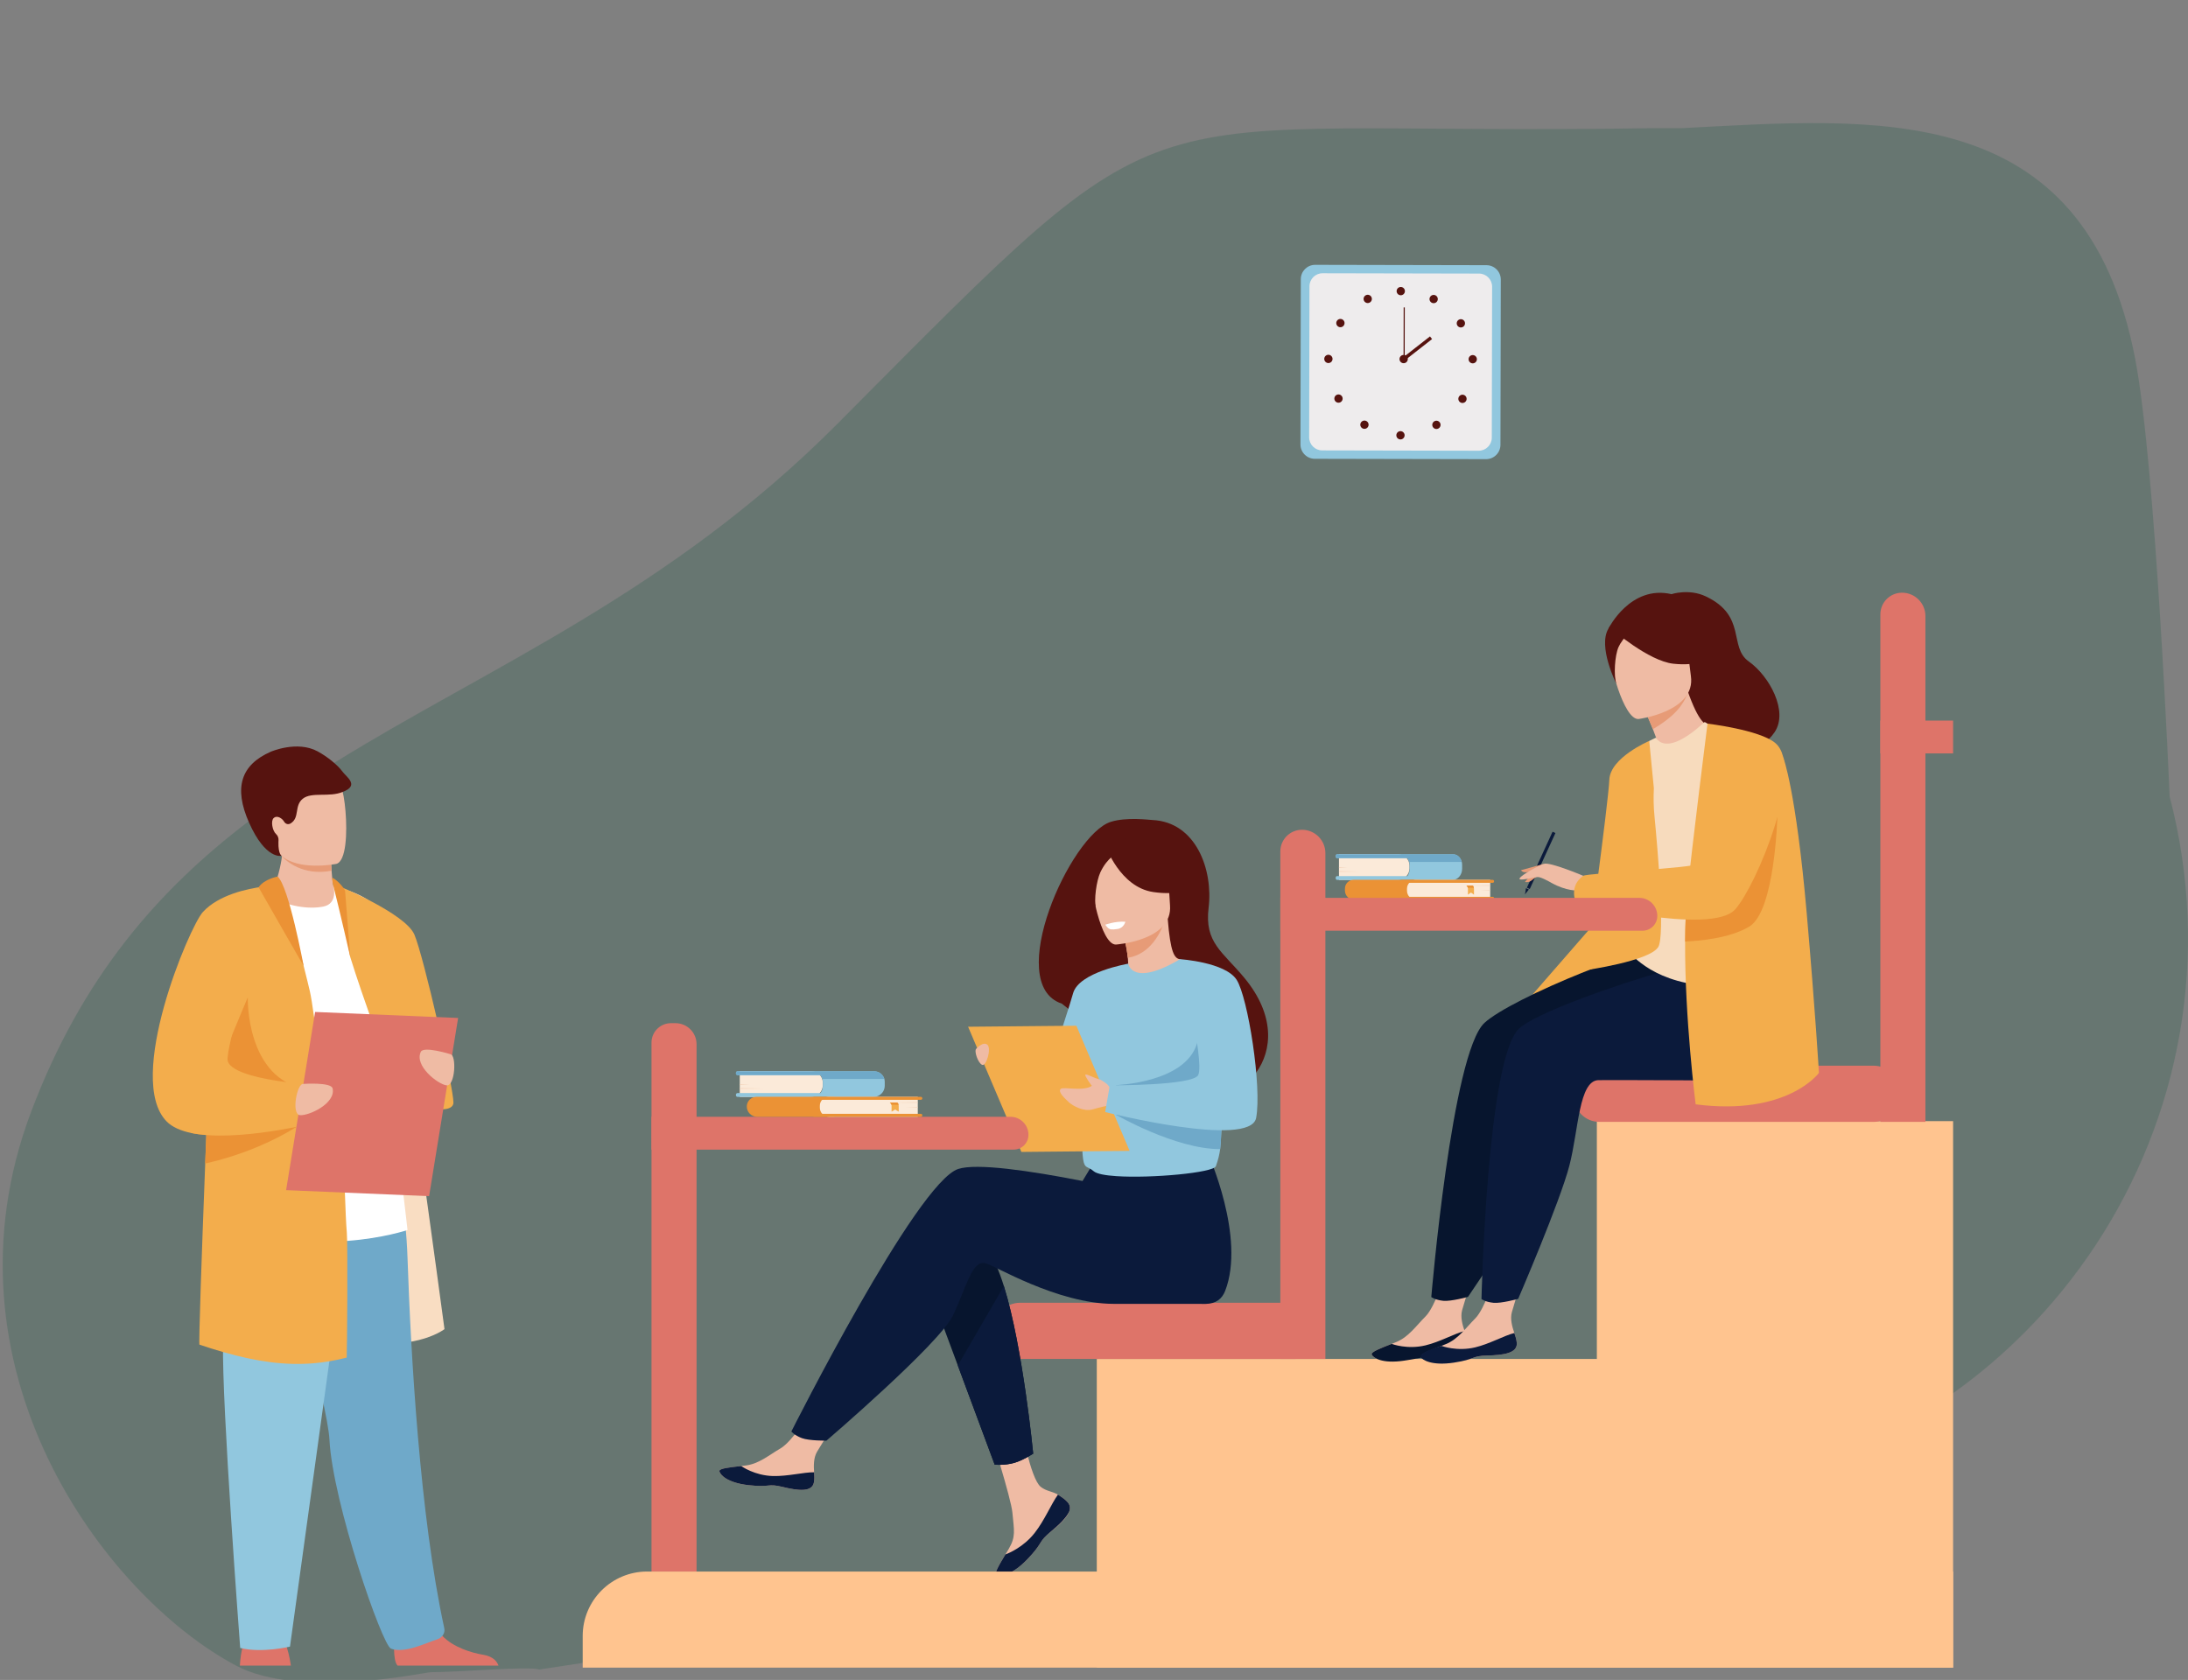 <?xml version="1.0" encoding="UTF-8"?> <!-- Generator: Adobe Illustrator 25.2.0, SVG Export Plug-In . SVG Version: 6.00 Build 0) --> <svg xmlns="http://www.w3.org/2000/svg" xmlns:xlink="http://www.w3.org/1999/xlink" version="1.1" id="_x2018_лой_x5F_1" x="0px" y="0px" viewBox="0 0 556 427" style="enable-background:new 0 0 556 427;" xml:space="preserve"><rect x="0" y="0" width="556" height="427" fill="#808080" stroke="none"/> <style type="text/css"> .st0{opacity:0.7;fill:#5D736C;} .st1{fill:#FFC48F;} .st2{fill:#DE7469;} .st3{fill:#F9DDC2;} .st4{fill:#6FA9C9;} .st5{fill:#91C7DE;} .st6{fill:#FFFFFF;} .st7{fill:#F3AD4C;} .st8{fill:#EFBBA4;} .st9{fill:#E79B77;} .st10{fill:#56130F;} .st11{fill:#EB9235;} .st12{fill:#EEECED;} .st13{fill:#0B1A3B;} .st14{fill:#07152E;} .st15{fill:#FBEAD9;} .st16{fill:#F2D0B6;} .st17{fill:#A9DBD8;} .st18{fill:#F7DBBD;} </style> <path class="st0" d="M542.586,91.226c5.255,27.392,8.752,111.223,8.752,111.223c21.306,81.533-32.656,163.577-115.959,176.308 l-298.322,45.589c-2.758-0.913-20.469,0.682-27.655,0.682c-1.304,0-33.196,6.96-49.437-1.682 c-33.637-17.899-76.531-75.813-52.07-140.727c12.895-34.229,32.23-56.29,55.255-73.849c1.47-1.124,2.957-2.227,4.46-3.309 c4.61-3.345,9.355-6.532,14.218-9.621c1.022-0.65,2.054-1.297,3.088-1.938c39.089-24.3,85.187-43.25,127.832-86.132 c89.336-89.836,68.813-72.953,207.259-75.19c0.006,0,7.228,0.001,7.242,0C476.284,30.081,529.789,24.526,542.586,91.226z"></path> <polygon class="st1" points="496.31,284.961 496.31,423.861 278.709,423.861 278.709,345.408 405.782,345.408 405.782,284.961 "></polygon> <g> <path class="st2" d="M60.955,423.346h12.964c-0.097-0.68-0.427-2.748-1.034-4.653c-0.21-0.664-0.456-1.308-0.734-1.867 c-1.261-2.517-9.269-0.916-9.269-0.916s-0.744,0.637-1.325,3.072C61.299,420.052,61.073,421.476,60.955,423.346z"></path> <path class="st3" d="M84.754,225.326c0,0,10.33,1.814,12.666,7.912c2.335,6.097,15.53,104.589,15.53,104.589 s-6.534,5.177-20.558,3.318C78.366,339.285,84.754,225.326,84.754,225.326z"></path> <path class="st2" d="M100.13,419.254c0.035,1.764,0.257,3.433,0.897,4.092h25.642c-0.326-0.928-1.249-2.323-3.881-2.751 c-2.991-0.484-7.654-1.924-10.376-4.802c-0.97-1.022-1.693-2.229-2.009-3.638c-1.207-5.371-9.975,1.646-9.975,1.646 S100.073,416.629,100.13,419.254z"></path> <path class="st4" d="M111.173,416.643c-2.866,0.914-8.342,3.705-11.822,2.392c-2.248-0.847-14.816-37.203-15.632-53.105 c-0.06-1.156-0.287-2.769-0.644-4.736c-0.744-4.104-2.046-9.744-3.546-15.967c-4.022-16.674-9.462-37.533-9.344-44.2 c0.182-10.348,30.839-2.169,30.839-2.169s2.109,8.488,2.529,20.778c0.832,24.394,3.121,65.601,9.346,94.217 C113.163,415.066,112.361,416.265,111.173,416.643z"></path> <path class="st5" d="M89.895,301.061L73.689,418.519c0,0-7.117,1.716-12.652,0.343c0,0-4.745-62.469-4.349-77.571 c0.395-15.103-3.405-40.412,0.867-43.203C61.828,295.297,89.895,301.061,89.895,301.061z"></path> <path class="st6" d="M55.507,230.707c0,0,17.031-11.012,29.247-5.381c1.946,0.898,4.167,3.402,5.757,5.153 c4.415,4.866,13.043,82.156,13.043,82.156s-24.493,8.295-48.047-2.815V230.707z"></path> <path class="st7" d="M85.723,225.047c0,0,17.242,7.066,19.577,12.495c2.335,5.429,9.925,38.77,9.925,42.68 c0,3.91-13.215,0.874-15.343-5.432c-1.766-5.236-7.725-21.322-10.867-31.496L85.723,225.047z"></path> <g> <path class="st8" d="M82.142,230.431c-3.764,0.738-9.293-0.049-13.341-2.717c1.828-4.365,2.577-7.812,2.843-10.042 c0.016-0.119,0.027-0.234,0.039-0.344c0.121-1.156,0.103-1.941,0.047-2.3h9.731c0,0,2.661,1.216,2.661,2.057 c0,0.45,0.004,0.88,0.012,1.291c0.02,1.119,0.064,2.096,0.123,2.935c0.185,2.731,0.498,4.017,0.498,4.017 S85.943,229.685,82.142,230.431z"></path> <path class="st9" d="M84.255,221.309c-7.372,1.425-11.652-2.604-12.611-3.637c-0.136-0.148-0.206-0.236-0.206-0.236 c0.078-0.039,0.16-0.074,0.245-0.109c2.744-1.112,8.972-0.228,12.45,1.047C84.152,219.493,84.197,220.47,84.255,221.309z"></path> <path class="st8" d="M69.236,213.427c1.317,7.09,10.466,6.857,14.42,6.412c1.113-0.124,1.812-0.266,1.812-0.266 c1.255-0.335,1.954-2.311,2.28-4.899c0.645-5.123-0.17-12.642-1.035-14.565c-1.303-2.894-3.756-6.024-12.969-3.765 C64.53,198.603,67.546,204.343,69.236,213.427z"></path> <path class="st10" d="M87.056,196.154c-1.259-1.743-3.929-3.874-6.354-5.185c-5.209-2.818-11.877,0.089-11.905,0.101 c-7.525,3.308-9.49,9.066-5.501,18.035c4.219,9.484,8.236,8.416,8.236,8.416s-0.853-0.531-0.775-3.486 c0.004-0.168,0.011-0.308,0.019-0.429c0.039-0.606-0.175-1.213-0.628-1.617c-0.935-0.834-1.391-3.357-0.608-4.06 c0.944-0.848,2.271,0.182,2.695,0.974c0.37,0.559,1.034,0.755,1.651,0.364c2.342-1.48,0.821-4.442,3.059-6.254 c2.238-1.811,6.779-0.29,10.137-1.734C91.477,199.64,88.005,197.467,87.056,196.154z"></path> </g> <path class="st7" d="M88.104,345.062c-1.483,0.382-2.95,0.695-4.41,0.936c-1.29,0.22-2.575,0.384-3.861,0.492 c-7.288,0.635-14.61-0.391-23.167-2.845c-1.927-0.553-3.918-1.179-5.984-1.874c-0.22-0.074,0.562-22.702,1.465-46.042 c0.091-2.409,0.187-4.829,0.28-7.23c0.041-1.018,0.08-2.03,0.12-3.04c0.819-20.643,1.631-39.286,1.802-40.29 c0.391-2.271,0.757-4.207,1.156-5.885c1.166-4.891,2.614-7.573,5.77-9.879c0.307-0.234,2.832-1.507,5.058-2.614 c1.845-0.917,3.484-1.717,3.484-1.717c0.002,0,0.002,0,0.002,0c0.734,0.36,1.615,2.041,2.538,4.402 c1.695,4.352,3.525,11.015,4.797,15.992c0.004,0.013,0.006,0.022,0.006,0.025c0,0.002,0,0.002,0,0.002 c0.819,3.213,1.407,5.716,1.575,6.434c0.284,1.212,0.66,3.56,1.102,6.742c0.599,4.33,1.316,10.208,2.073,16.877 c0.078,0.685,0.156,1.38,0.233,2.081c0.09,0.8,0.181,1.609,0.27,2.427c0.029,0.262,0.059,0.525,0.086,0.788 c0.292,2.641,0.586,5.367,0.878,8.139c0.243,2.29,3.717,3.946,3.957,6.276c0.138,1.368,0.427,13.991,0.799,18.019 C88.399,316.155,88.209,343.71,88.104,345.062z"></path> <path class="st11" d="M62.968,253.491c-0.011,0.047-0.591,20.874,15.076,23.404c15.667,2.53,5.257,3.199,5.257,3.199 s-29.477-1.253-29.964-2.031C52.852,277.285,62.968,253.491,62.968,253.491z"></path> <path class="st11" d="M76.205,285.836c0,0-0.294,0.208-0.858,0.572c-0.01,0.004-0.019,0.012-0.029,0.017 c-2.39,1.526-9.484,5.685-19.812,8.474c-1.084,0.294-2.205,0.572-3.359,0.829c0.091-2.409,0.187-4.829,0.28-7.23 c-1.364-0.107-2.67-0.28-3.883-0.537c0.041-0.317,0.084-0.634,0.125-0.952c1.314-0.539,2.62-1.058,3.879-1.551 c1.026-0.401,2.018-0.783,2.958-1.137c4.243-1.612,7.388-2.703,7.388-2.703l12.559,3.978L76.205,285.836z"></path> <path class="st7" d="M79.529,285.488c0,0-1.613,0.403-4.182,0.921c-0.01,0-0.018,0.002-0.027,0.006 c-4.737,0.952-12.701,2.287-19.814,2.215c-1.049-0.012-2.08-0.052-3.079-0.13c-1.364-0.107-2.67-0.28-3.883-0.537 c-2.6-0.548-4.778-1.477-6.203-2.929c-10.581-10.778,5.774-49.46,9.213-53.224c4.015-4.395,11.342-5.936,15.389-6.465 c0.169-0.022,0.331-0.043,0.488-0.063c1.423-0.169,2.336-0.204,2.386-0.206c0.002,0,0.002,0,0.002,0s-0.317,1.02-0.848,2.75 c-0.206,0.67-0.446,1.446-0.708,2.312c-2.485,8.139-7.281,24.135-9.394,33.155c-0.775,3.3-1.189,5.667-1.001,6.374 c0.825,3.081,9.375,4.665,14.791,5.366c2.259,0.292,3.974,0.43,4.358,0.459c0.027,0,0.053,0.002,0.08,0.006l0.313,1.284 l0.749,3.081l0.738,3.026L79.529,285.488z"></path> <polygon class="st2" points="109.041,304.03 72.701,302.499 80.074,257.21 116.415,258.741 "></polygon> <path class="st8" d="M77.097,275.497c0,0,7.074-0.493,7.429,1.156c0.827,3.843-6.082,7-8.32,6.784 C73.968,283.221,75.469,275.24,77.097,275.497z"></path> <path class="st8" d="M114.428,267.937c0,0-6.768-2.116-7.495-0.594c-1.694,3.548,4.298,8.217,6.525,8.525 C115.685,276.176,116.071,268.064,114.428,267.937z"></path> <path class="st11" d="M70.554,222.8c0,0-3.357,0.583-4.849,2.723c0,0,11.506,20.151,11.456,19.969 C77.111,245.313,73.4,225.275,70.554,222.8z"></path> <path class="st11" d="M84.409,223.073c0.98,0.37,2.859,2.294,3.283,3.359l1.323,16.862c0,0-2.824-12.375-4.261-17.968 C84.388,223.904,84.455,223.472,84.409,223.073z"></path> </g> <g> <path class="st5" d="M377.64,116.703l-43.546-0.09c-1.999-0.004-3.631-1.643-3.627-3.642l0.087-42.03 c0.004-1.999,1.643-3.631,3.642-3.627l43.547,0.09c1.999,0.004,3.631,1.643,3.627,3.642l-0.087,42.03 C381.278,115.075,379.639,116.707,377.64,116.703z"></path> <path class="st12" d="M375.758,114.564l-39.774-0.082c-1.825-0.004-3.316-1.501-3.312-3.327l0.079-38.388 c0.004-1.826,1.501-3.317,3.327-3.313l39.773,0.082c1.826,0.004,3.317,1.501,3.313,3.327l-0.079,38.388 C379.081,113.076,377.584,114.567,375.758,114.564z"></path> <g> <g> <path class="st10" d="M354.903,73.992c0.001-0.581,0.473-1.052,1.055-1.05c0.581,0.001,1.051,0.474,1.05,1.055 c-0.001,0.581-0.474,1.052-1.055,1.05C355.372,75.045,354.901,74.573,354.903,73.992z"></path> <path class="st10" d="M363.393,75.497c0.283-0.508,0.925-0.689,1.433-0.406c0.507,0.283,0.689,0.925,0.406,1.432 c-0.284,0.508-0.925,0.689-1.433,0.406C363.291,76.646,363.11,76.005,363.393,75.497z"></path> <path class="st10" d="M370.658,81.293c0.489-0.314,1.14-0.172,1.454,0.317c0.314,0.489,0.172,1.14-0.317,1.454 c-0.489,0.314-1.14,0.172-1.455-0.317C370.027,82.259,370.169,81.608,370.658,81.293z"></path> <path class="st10" d="M374.244,90.249c0.581,0.001,1.052,0.473,1.05,1.055c-0.001,0.581-0.473,1.052-1.055,1.051 c-0.581-0.001-1.052-0.474-1.05-1.055C373.19,90.718,373.663,90.248,374.244,90.249z"></path> <path class="st10" d="M372.382,100.63c0.41,0.412,0.409,1.078-0.003,1.489c-0.412,0.41-1.079,0.409-1.489-0.003 c-0.41-0.412-0.409-1.078,0.003-1.489C371.305,100.216,371.972,100.218,372.382,100.63z"></path> <path class="st10" d="M365.759,107.243c0.41,0.412,0.409,1.078-0.003,1.489c-0.412,0.41-1.078,0.409-1.489-0.003 c-0.41-0.412-0.409-1.078,0.003-1.489C364.682,106.83,365.349,106.831,365.759,107.243z"></path> <path class="st10" d="M354.827,110.636c0.001-0.581,0.473-1.052,1.055-1.05c0.581,0.001,1.051,0.474,1.051,1.055 c-0.002,0.581-0.474,1.052-1.055,1.05C355.296,111.69,354.826,111.218,354.827,110.636z"></path> </g> <g> <path class="st10" d="M348.478,75.466c-0.282-0.509-0.922-0.693-1.431-0.412c-0.509,0.281-0.693,0.922-0.412,1.43 c0.281,0.509,0.922,0.693,1.431,0.412C348.575,76.615,348.759,75.975,348.478,75.466z"></path> <path class="st10" d="M341.189,81.233c-0.488-0.316-1.14-0.177-1.456,0.311c-0.316,0.488-0.177,1.14,0.311,1.456 c0.487,0.316,1.139,0.177,1.455-0.311C341.816,82.201,341.676,81.549,341.189,81.233z"></path> <path class="st10" d="M337.566,90.173c-0.582-0.001-1.054,0.469-1.055,1.051c-0.001,0.581,0.469,1.054,1.05,1.055 c0.582,0.001,1.054-0.469,1.055-1.05C338.617,90.647,338.147,90.174,337.566,90.173z"></path> <path class="st10" d="M339.385,100.561c-0.412,0.41-0.413,1.077-0.003,1.489c0.41,0.412,1.077,0.413,1.489,0.003 c0.412-0.41,0.414-1.077,0.003-1.489C340.463,100.153,339.797,100.151,339.385,100.561z"></path> <path class="st10" d="M345.981,107.202c-0.412,0.41-0.413,1.077-0.003,1.489c0.41,0.412,1.077,0.413,1.489,0.003 c0.412-0.41,0.414-1.077,0.003-1.489C347.059,106.793,346.393,106.792,345.981,107.202z"></path> </g> </g> <g> <path class="st10" d="M355.635,91.263c0.002-0.581,0.474-1.052,1.055-1.05c0.582,0.001,1.052,0.473,1.051,1.055 c-0.001,0.581-0.473,1.052-1.055,1.05C356.105,92.317,355.635,91.844,355.635,91.263z"></path> <g> <rect x="350.127" y="84.546" transform="matrix(0.002 -1 1 0.002 271.416 441.25)" class="st10" width="13.15" height="0.288"></rect> </g> <g> <rect x="355.615" y="88.086" transform="matrix(0.788 -0.616 0.616 0.788 21.909 240.61)" class="st10" width="8.863" height="0.862"></rect> </g> </g> </g> <path class="st2" d="M328.926,331.125h-69.724c-3.545,0-6.42,2.874-6.42,6.42v1.442c0,3.545,2.874,6.42,6.42,6.42h69.723 c3.546,0,6.42-2.874,6.42-6.42v-1.442C335.345,333.999,332.471,331.125,328.926,331.125z"></path> <g> <g> <path class="st8" d="M271.306,381.832c0.622,0.713,0.701,1.509,0.393,2.36c0,0.003-0.002,0.008-0.006,0.012 c-0.569,1.574-2.45,3.33-4.635,5.085c-0.279,0.225-0.527,0.43-0.744,0.62c-0.057,0.05-0.114,0.1-0.167,0.15 c-0.044,0.039-0.086,0.079-0.129,0.116c-2.037,1.878-1.271,2.308-4.931,6.12c-4.174,4.343-7.047,4.421-7.864,4.025 c-0.691-0.337,0.713-2.64,2.27-5.229c0.075-0.125,0.149-0.252,0.227-0.378c0.207-0.344,0.413-0.694,0.619-1.04 c1.825-3.115,1.356-4.577,0.924-9.214c-0.352-3.768-5.861-21.049-5.861-21.049l7.998-1.378c0,0,2.408,13.761,5.062,15.88 c1.419,1.13,3.008,1.144,4.372,1.981c0.096,0.059,0.191,0.118,0.283,0.179C269.892,380.587,270.682,381.117,271.306,381.832z"></path> <path class="st13" d="M271.306,381.832c0.622,0.713,0.701,1.509,0.393,2.36c0,0.003-0.002,0.008-0.006,0.012 c-0.697,1.572-2.531,3.32-4.643,5.069c-0.276,0.229-0.519,0.44-0.736,0.636c-0.057,0.05-0.114,0.1-0.167,0.15 c-0.044,0.039-0.086,0.079-0.129,0.116c-2.037,1.878-1.271,2.308-4.931,6.12c-4.174,4.343-7.047,4.421-7.864,4.025 c-0.691-0.337,0.713-2.64,2.27-5.229c0.812-0.298,4.586-1.831,7.44-5.482c2.513-3.207,4.189-7.327,5.901-9.714 c0.096,0.059,0.191,0.118,0.283,0.179C269.892,380.587,270.682,381.117,271.306,381.832z"></path> <path class="st8" d="M206.813,376.837c-0.494,2.469-4.013,2.057-7.945,1.096c-3.932-0.961-2.997,0.181-8.593-0.438 c-5.596-0.619-7.291-2.706-7.462-3.538c-0.153-0.738,2.612-0.999,5.578-1.34c0.373-0.042,0.748-0.088,1.122-0.134 c3.349-0.42,5.801-2.581,8.842-4.356c2.881-1.68,7.18-8.529,7.18-8.529l7.674,0.608c0,0-4.027,6.116-5.585,8.776 c-0.916,1.564-0.867,3.632-0.753,5.229C206.931,375.08,206.988,375.967,206.813,376.837z"></path> <path class="st13" d="M198.868,377.933c-3.932-0.961-2.997,0.181-8.593-0.438c-5.596-0.619-7.291-2.706-7.462-3.538 c-0.153-0.738,2.612-0.999,5.578-1.34l0.028,0.057c0,0,3.356,2.379,8.014,2.491c3.796,0.092,7.817-0.996,10.439-0.953 c0.059,0.868,0.116,1.755-0.059,2.625C206.319,379.306,202.8,378.894,198.868,377.933z"></path> <path class="st14" d="M236.222,327.767l7.174,19.304l9.366,25.205c0,0,2.542,0.246,4.976-0.455 c2.24-0.648,4.812-2.342,4.812-2.342s-2.601-27.063-7.452-42.599c-1.243-3.987-2.637-7.213-4.174-9.029 C243.402,308.964,236.222,327.767,236.222,327.767z"></path> <path class="st13" d="M243.516,297.11c4.7-1.516,18.104,0.431,31.57,3.066l2.82-4.65l29.084-2.271c0,0,9.597,21.284,4.343,34.845 c-0.772,1.993-2.307,3.272-4.923,3.314c-0.001,0.001-0.424-0.001-0.425,0c0,0-17.31-0.01-22.931-0.01 c-14.464,0-30.611-9.943-32.7-10.36c-3.419-0.684-4.787,6.154-8.206,13.333c-3.419,7.18-32.138,31.797-32.138,31.797 s-4.414,0.044-6.237-0.64c-1.961-0.736-2.678-1.691-2.678-1.691S232.917,300.529,243.516,297.11z"></path> <path class="st10" d="M316.203,248.534c-5.555-6.699-10.159-8.906-9.079-17.816c1.172-9.65-3.185-21.785-14.295-22.295 c-0.929-0.042-6.552-0.791-10.569,0.468c-10.23,3.21-27.341,41.258-12.456,46.198c0.522,0.423,1.086,0.865,1.685,1.323 c1.599,1.218,3.447,2.537,5.43,3.896c1.4,0.958,2.867,1.938,4.354,2.912c5.61,3.671,11.533,7.288,15.419,9.598 c1.48,0.881,2.675,1.58,3.463,2.031c0.644,0.368,1.012,0.57,1.041,0.57c0,0,4.174,2.502,8.297,2.723 c0.766,0.038,1.531,0,2.268-0.147c0.461-0.093,0.91-0.227,1.342-0.413c2.316-1,4.479-2.717,6.116-4.979 C323.28,267.013,324.132,258.104,316.203,248.534z"></path> <path class="st8" d="M299.886,243.811c0.047,0.006-2.235,4.983-5.558,6.19c-3.53,1.289-8.544-0.805-8.497-0.833 c0.601-0.343,1.028-2.606,0.796-5.329c-0.013-0.129-0.022-0.261-0.038-0.393c-0.311-3.046-1.191-6.381-1.248-6.598 c-0.003-0.007-0.003-0.009-0.003-0.009l10.764-3.078l0.638-0.182C297.415,242.085,298.424,243.648,299.886,243.811z"></path> <path class="st9" d="M296.101,233.761c-1.044,3.128-3.707,8.78-9.513,9.686c-0.311-3.046-1.191-6.381-1.248-6.598 c-0.003-0.007-0.003-0.009-0.003-0.009L296.101,233.761z"></path> <path class="st8" d="M283.546,240.08c0,0,14.509-0.965,13.769-9.991c-0.74-9.026,0.634-15.23-8.661-14.996 c-9.295,0.235-10.81,3.826-11.296,6.899C276.873,225.065,279.753,240.098,283.546,240.08z"></path> <path class="st10" d="M280.938,214.932c0,0,3.605,10.578,12.164,11.807c6.244,0.897,8.724-0.791,8.724-0.791 s-3.485-3.312-5.374-8.406c-0.557-1.502-1.872-2.595-3.455-2.839C288.552,214.017,282.815,211.076,280.938,214.932z"></path> <path class="st10" d="M284.014,216.805c0,0-2.59,1.047-4.397,4.914c-0.988,2.113-1.702,7.147-1.093,9.221 c0,0-4.172-9.652-1.151-14.002C280.576,212.325,284.014,216.805,284.014,216.805z"></path> <path class="st5" d="M311.964,277.122c-0.258,1.096-0.479,2.105-0.659,3.035c-0.295,1.501-0.497,2.795-0.64,3.937 c-0.442,3.559-0.308,5.668-0.608,7.975c-0.166,1.289-0.47,2.643-1.082,4.342c-0.599,1.653-16.324,3.127-25.271,2.533 c-2.841-0.184-5.005-0.585-5.774-1.248c-3.191-2.772-2.874,3.324-3.311-25.846c-0.212-14.228,12.073-26.901,12.073-26.901 s0.981,6.078,13.165-1.156c0.433-0.253,5.231,6.852,9.85,15.601C314.796,269.059,313.401,271.104,311.964,277.122z"></path> <path class="st13" d="M243.396,347.071l9.366,25.205c0,0,2.542,0.246,4.976-0.455c2.24-0.648,4.812-2.342,4.812-2.342 s-2.601-27.063-7.452-42.599L243.396,347.071z"></path> <path class="st5" d="M286.693,244.947c0,0-12.536,2.125-14.008,7.523c-1.472,5.398-11.643,35.585-11.643,35.585 s7.881,2.689,10.825-0.255c2.944-2.944,10.244-27.315,10.244-27.315L286.693,244.947z"></path> <path class="st6" d="M285.968,234.282c0,0-0.354,1.563-1.935,1.826c-1.581,0.263-2.047,0.098-2.402-0.188 c-0.354-0.285-0.759-0.881-0.759-0.881S283.406,234.087,285.968,234.282z"></path> <path class="st4" d="M310.665,284.094c-0.442,3.559-0.308,5.668-0.608,7.975c-11.383,0.037-26.602-8.791-26.602-8.791 L310.665,284.094z"></path> <path class="st4" d="M283.456,275.813c0,0,17.732-0.528,20.722-10.608c3.284-11.073,6.962,4.554,6.962,4.554l-1.957,9.973h-19.455 L283.456,275.813z"></path> <polygon class="st7" points="287.056,292.527 259.544,292.785 246.006,260.968 273.518,260.711 "></polygon> <path class="st8" d="M283.459,278.15l-2.016-2.478c0,0-1.365-1.217-2.355-1.424c-0.99-0.207-3.082-1.413-3.284-1.073 c-0.203,0.34,1.607,2.764,1.607,2.764l0.092,0.013c-2.077,1.562-7.321,0.183-7.969,0.82c-0.785,0.773,1.08,2.442,2.08,3.38 c1,0.938,3.861,2.501,6.091,1.807c1.63-0.507,4.196-1.024,4.196-1.024L283.459,278.15z"></path> <path class="st5" d="M299.859,243.795c0,0,11.511,0.753,14.389,5.243c2.878,4.49,6.447,27.283,4.95,35.111 c-1.496,7.828-38.359-1.497-38.359-1.497l1.176-6.792c0,0,21.274,0.123,22.486-2.647 C306.113,269.529,299.859,243.795,299.859,243.795z"></path> <path class="st8" d="M248.075,266.565c0,0,1.729-1.965,2.829-1.022c1.1,0.943-0.288,5.58-1.336,5.108 C248.52,270.18,247.473,267.141,248.075,266.565z"></path> </g> </g> <path class="st1" d="M496.31,399.439v24.422H148.071v-8.041c0-9.047,7.333-16.381,16.381-16.381H496.31z"></path> <path class="st2" d="M476.122,270.868h-69.724c-3.545,0-6.419,2.874-6.419,6.419v1.443c0,3.545,2.874,6.419,6.419,6.419h69.724 c3.546,0,6.42-2.874,6.42-6.42v-1.442C482.541,273.742,479.667,270.868,476.122,270.868z"></path> <rect x="477.827" y="183.152" class="st2" width="18.482" height="8.346"></rect> <g> <path class="st2" d="M171.657,260.063h-1.156c-2.732,0-4.947,2.215-4.947,4.947v134.428h11.45V265.41 C177.004,262.457,174.61,260.063,171.657,260.063z"></path> <path class="st2" d="M165.554,292.199h92.04c2.073,0,3.754-1.681,3.754-3.754l0,0c0-2.537-2.056-4.593-4.593-4.593h-91.201V292.199 z"></path> </g> <g> <g> <g> <path class="st15" d="M206.127,278.8h-18.141v-6.512h18.206c1.599,0,2.895,1.296,2.895,2.895v0.658 C209.087,277.475,207.762,278.8,206.127,278.8z"></path> <path class="st5" d="M224.825,274.968v0.98c0,0.524-0.141,1.014-0.387,1.435c-0.494,0.848-1.414,1.418-2.466,1.418h-34.55 c-0.229,0-0.414-0.185-0.414-0.414v-0.146c0-0.229,0.185-0.414,0.414-0.414h21.061c0.113-0.137,0.212-0.286,0.296-0.444 c0.197-0.371,0.309-0.795,0.309-1.245v-1.245c0-0.229-0.029-0.451-0.085-0.662c-0.094-0.359-0.263-0.687-0.488-0.967h-21.092 c-0.229,0-0.414-0.185-0.414-0.414v-0.146c0-0.229,0.185-0.414,0.414-0.414h34.724c1.224,0,2.256,0.82,2.576,1.941 C224.789,274.464,224.825,274.711,224.825,274.968z"></path> <path class="st4" d="M224.721,274.23h-15.72c-0.094-0.359-0.263-0.687-0.488-0.967h-21.092c-0.229,0-0.414-0.185-0.414-0.414 v-0.146c0-0.229,0.185-0.414,0.414-0.414h34.724C223.369,272.288,224.401,273.108,224.721,274.23z"></path> </g> <polygon class="st16" points="187.986,275.545 190.545,275.654 187.986,275.72 "></polygon> <polygon class="st16" points="187.986,276.566 194.072,276.676 187.986,276.741 "></polygon> </g> <g> <g> <g> <path class="st11" d="M192.384,283.852h19.628v-5.065h-19.787c-1.355,0-2.453,1.098-2.453,2.453l0,0 C189.771,282.682,190.941,283.852,192.384,283.852z"></path> <path class="st15" d="M210.636,283.852h22.587v-5.065l-22.638,0c-1.243,0-2.251,1.008-2.251,2.251v0.512 C208.334,282.821,209.365,283.852,210.636,283.852z"></path> <path class="st11" d="M206.842,283.852h27.156c0.209,0,0.379-0.17,0.379-0.379l0,0c0-0.209-0.17-0.379-0.379-0.379h-27.156 c-0.209,0-0.379,0.169-0.379,0.379l0,0C206.463,283.683,206.633,283.852,206.842,283.852z"></path> <path class="st11" d="M206.842,279.544h27.156c0.209,0,0.379-0.17,0.379-0.379l0,0c0-0.209-0.17-0.379-0.379-0.379h-27.156 c-0.209,0-0.379,0.169-0.379,0.379l0,0C206.463,279.375,206.633,279.544,206.842,279.544z"></path> </g> <polygon class="st16" points="233.223,281.319 230.205,281.405 233.223,281.456 "></polygon> <polygon class="st16" points="233.223,280.153 226.044,280.239 233.223,280.29 "></polygon> </g> <g> <path class="st7" d="M226.118,280.222c0,0,0.308,0.217,0.41,0.575c0.018,0.063,0.03,0.13,0.032,0.2c0.017,0.475,0,1.551,0,1.551 l0.909-0.538l0.906,0.538v-1.458c0-0.276-0.078-0.544-0.222-0.719c-0.07-0.085-0.155-0.149-0.251-0.149H226.118z"></path> <path class="st11" d="M226.118,280.222c0,0,0.308,0.217,0.41,0.575l1.82,0.021c0,0-0.071-0.512-0.447-0.597H226.118z"></path> </g> </g> </g> <g> <g> <g> <path class="st15" d="M355.216,223.646h-14.964v-6.512h15.03c1.598,0,2.894,1.296,2.894,2.894v0.658 C358.176,222.321,356.85,223.646,355.216,223.646z"></path> <path class="st5" d="M371.544,219.814v0.98c0,0.523-0.12,1.014-0.328,1.435c-0.42,0.848-1.201,1.418-2.095,1.418h-29.349 c-0.194,0-0.351-0.185-0.351-0.413v-0.147c0-0.228,0.157-0.413,0.351-0.413h17.891c0.096-0.137,0.18-0.286,0.252-0.445 c0.167-0.371,0.262-0.795,0.262-1.245v-1.246c0-0.229-0.025-0.451-0.073-0.663c-0.08-0.359-0.223-0.687-0.415-0.967h-17.917 c-0.194,0-0.351-0.185-0.351-0.414v-0.146c0-0.229,0.157-0.414,0.351-0.414h29.496c1.039,0,1.916,0.821,2.188,1.941 C371.513,219.31,371.544,219.558,371.544,219.814z"></path> <path class="st4" d="M371.456,219.075h-13.353c-0.08-0.359-0.223-0.687-0.415-0.967h-17.917c-0.194,0-0.351-0.185-0.351-0.414 v-0.146c0-0.229,0.157-0.414,0.351-0.414h29.496C370.307,217.134,371.184,217.955,371.456,219.075z"></path> </g> <polygon class="st16" points="340.251,220.39 342.425,220.5 340.251,220.566 "></polygon> <polygon class="st16" points="340.251,221.412 345.422,221.521 340.251,221.587 "></polygon> </g> <g> <g> <g> <path class="st11" d="M344.117,228.698h16.543v-5.066h-16.686c-1.218,0-2.205,0.987-2.205,2.205v0.512 C341.768,227.646,342.82,228.698,344.117,228.698z"></path> <path class="st15" d="M359.839,228.698h18.839v-5.066h-18.89c-1.243,0-2.251,1.008-2.251,2.251v0.512 C357.536,227.667,358.567,228.698,359.839,228.698z"></path> <path class="st11" d="M356.288,228.698h23.031c0.188,0,0.34-0.152,0.34-0.34v-0.077c0-0.188-0.152-0.34-0.34-0.34h-23.031 c-0.188,0-0.341,0.152-0.341,0.341v0.077C355.947,228.545,356.099,228.698,356.288,228.698z"></path> <path class="st11" d="M356.288,224.39h23.031c0.188,0,0.34-0.152,0.34-0.34v-0.077c0-0.188-0.152-0.34-0.34-0.34h-23.031 c-0.188,0-0.341,0.153-0.341,0.341v0.077C355.947,224.238,356.099,224.39,356.288,224.39z"></path> </g> <polygon class="st16" points="378.678,226.165 376.115,226.25 378.678,226.302 "></polygon> <polygon class="st16" points="378.678,225 372.58,225.084 378.678,225.136 "></polygon> </g> <g> <path class="st7" d="M372.643,225.067c0,0,0.261,0.218,0.348,0.576c0.015,0.062,0.025,0.13,0.027,0.2 c0.014,0.475,0,1.551,0,1.551l0.772-0.538l0.77,0.538v-1.458c0-0.276-0.066-0.544-0.189-0.72 c-0.059-0.085-0.132-0.149-0.213-0.149H372.643z"></path> <path class="st11" d="M372.643,225.067c0,0,0.261,0.218,0.348,0.576l1.546,0.021c0,0-0.061-0.512-0.38-0.597H372.643z"></path> </g> </g> </g> <g> <polygon class="st7" points="404.375,235.628 389.435,252.785 408.737,247.131 "></polygon> <g> <rect x="390.994" y="210.982" transform="matrix(0.909 0.417 -0.417 0.909 127.093 -143.424)" class="st13" width="0.803" height="15.646"></rect> <polygon class="st13" points="387.764,225.746 387.519,227.333 388.494,226.081 "></polygon> </g> <path class="st10" d="M424.747,151.018c0,0,4.409-1.472,8.713,0.563c10.522,4.977,5.731,12.865,10.939,16.554 c5.208,3.689,10.133,12.67,6.544,17.975c-3.589,5.305-10.248,5.994-13.096,2.164c-2.848-3.83-12.146-2.952-11.268-8.169 c0.877-5.217,5.599-23.544,1.197-22.729C423.373,158.193,424.747,151.018,424.747,151.018z"></path> <path class="st10" d="M408.737,159.759c0,0,5.546-11.166,16.01-8.741c10.464,2.425,9.688,23.754,4.076,24.525 C423.718,176.244,408.737,159.759,408.737,159.759z"></path> <path class="st17" d="M439.34,217.456l-9.968,22.551c0,0-9.134,9.934-16.015,6.341l23.907-42.203L439.34,217.456z"></path> <path class="st8" d="M372.799,340.888c0.16,2.542-3.388,3.056-7.482,3.141c-4.094,0.084-2.883,0.958-8.514,1.809 c-5.632,0.851-7.833-0.747-8.216-1.516c-0.341-0.682,2.294-1.657,5.104-2.763c0.354-0.138,0.708-0.281,1.062-0.423 c3.164-1.283,4.999-4.034,7.51-6.56c2.379-2.394,4.799-10.208,4.799-10.208l7.66-1.404c0,0-2.344,7.028-3.174,10.033 c-0.488,1.768,0.098,3.777,0.625,5.309C372.457,339.14,372.744,339.992,372.799,340.888z"></path> <path class="st14" d="M365.851,344.603c-4.094,0.084-3.416,0.383-9.048,1.235c-5.632,0.851-7.833-0.747-8.216-1.516 c-0.341-0.682,2.294-1.657,5.104-2.763l0.042,0.049c0,0,3.9,1.452,8.483,0.349c3.735-0.898,7.383-3.009,9.957-3.65 c0.284,0.833,0.571,1.686,0.626,2.581C372.959,343.43,369.945,344.518,365.851,344.603z"></path> <path class="st14" d="M377.233,259.974c6.837-6.275,41.782-20.825,55.632-21.755l15.993-5.133c0,0,12.209,19.735,11.726,34.441 c-0.225,6.857-3.41,7.412-3.411,7.414c0,0-48.881-1.585-51.032-1.449c-3.52,0.221-8.494,8.771-9.967,16.681 c-1.473,7.91-23.139,39.454-23.139,39.454s-4.303,1.192-6.264,0.999c-2.108-0.208-3.059-0.955-3.059-0.955 S368.932,267.593,377.233,259.974z"></path> <path class="st8" d="M385.439,341.391c0.16,2.542-3.387,3.056-7.482,3.141c-4.094,0.085-2.883,0.958-8.515,1.809 c-5.632,0.852-7.832-0.747-8.216-1.516c-0.342-0.682,2.294-1.656,5.104-2.763c0.354-0.138,0.708-0.281,1.062-0.423 c3.164-1.283,4.999-4.033,7.51-6.56c2.379-2.393,4.799-10.208,4.799-10.208l7.66-1.404c0,0-2.344,7.029-3.174,10.034 c-0.488,1.768,0.098,3.777,0.625,5.309C385.097,339.643,385.383,340.495,385.439,341.391z"></path> <path class="st13" d="M377.957,344.532c-4.094,0.085-2.883,0.958-8.515,1.809c-5.632,0.852-8.062-0.693-8.445-1.461 c-0.342-0.682,1.953-1.823,5.334-2.817l0.042,0.049c0,0,3.901,1.452,8.484,0.349c3.735-0.898,7.383-3.009,9.957-3.65 c0.284,0.833,0.571,1.686,0.626,2.581C385.599,343.934,382.051,344.447,377.957,344.532z"></path> <path class="st13" d="M385.962,261.488c4.024-3.884,24.255-11.086,37.405-14.797c3.166-0.894,34.159-14.746,34.159-14.746 s3.093,43.128-2.706,42.955c-10.863-0.324-46.993-0.413-48.643-0.36c-4.992,0.158-5.024,12.6-7.358,21.657 c-2.387,9.264-13.032,33.938-13.032,33.938s-4.304,1.192-6.264,0.999c-2.108-0.208-3.059-0.955-3.059-0.955 S377.856,269.313,385.962,261.488z"></path> <path class="st8" d="M422.164,193.604c-0.04,0.038,5.404,0.798,8.528-1.373c2.94-2.038,4.355-7.794,4.307-7.787 c-1.475,0.214-3.325-0.755-6.176-8.902l-0.579,0.343l-9.739,5.781c0,0,1.405,3.212,2.511,6.314 C421.946,190.585,422.663,193.114,422.164,193.604z"></path> <path class="st9" d="M418.504,181.667c0,0,0.204,0.686,1.516,3.672c5.509-3.266,7.549-6.019,8.731-8.827L418.504,181.667z"></path> <path class="st8" d="M416.383,182.753c0,0,14.593-1.859,13.295-10.929c-1.297-9.07-0.288-15.419-9.66-14.615 c-9.372,0.804-10.684,4.523-10.987,7.656C408.728,167.996,412.554,183.003,416.383,182.753z"></path> <path class="st10" d="M409.596,159.9c0,0,9.28,8.106,15.624,8.797c6.344,0.691,8.761-1.331,8.761-1.331s-3.721-3.132-5.939-8.161 c-0.654-1.482-2.049-2.506-3.662-2.656C419.849,156.127,411.256,155.891,409.596,159.9z"></path> <path class="st10" d="M415.436,159.219c0,0-3.143,2.998-4.141,5.231c-0.964,2.155-1.283,7.321-0.541,9.379 c0,0-4.802-9.492-2.016-14.07C411.691,154.905,415.436,159.219,415.436,159.219z"></path> <path class="st18" d="M415.303,216.852c7.12,28.646-5.347,23.067-1.567,25.063c0.91,0.48,6.57,8.568,22.954,8.788 c9.069,0.122,21.368-3.532,21.578-5.299c0.721-6.11-4.6-19.754-4.912-28.778c-0.037-0.959-0.049-2.003-0.044-3.145 c0.035-6.256,0.942-8.593-6.292-16.947c-6.558-7.566-13.532-13.319-13.906-12.975c-10.076,9.272-12.279,3.919-12.279,3.919 l-1.741,0.848C417.069,192.16,412.403,205.187,415.303,216.852z"></path> <path class="st7" d="M419.093,188.325c0,0-9.93,4.219-10.143,9.875c-0.212,5.657-6.054,48.39-6.054,48.39s16.248-2.29,18.474-5.867 c1.786-2.87-0.127-24.826-0.953-33.386c-0.223-2.319-0.272-4.648-0.146-6.975L419.093,188.325z"></path> <path class="st7" d="M462.215,272.697c0,0-7.976,11.01-31.326,7.991c0,0-2.798-21.919-2.678-41.382 c0.024-4.185,0.188-8.26,0.539-11.973c0.014-0.154,0.029-0.318,0.048-0.482c1.103-11.318,5.101-42.918,5.101-42.918l8.51,8.129 l10.745,0.448c0,0,3.213,8.284,5.943,39.436C461.305,257.145,462.215,272.697,462.215,272.697z"></path> <g> <path class="st9" d="M391.475,221.925c0,0-2.275,2.036-2.931,2.21c-0.655,0.173-1.032,0.03-1.032,0.03l1.649-2.005 L391.475,221.925z"></path> <path class="st9" d="M392.348,219.559l-5.826,1.618c0,0,0.16,0.414,0.824,0.505c0.664,0.091,2.437-0.212,2.437-0.212 L392.348,219.559z"></path> <path class="st8" d="M402.332,222.604c0,0-8.424-3.565-9.984-3.045c-1.56,0.52-5.543,2.723-6.158,3.632 c-0.615,0.908,3.292-0.172,4.517-0.271c0.793-0.064,2.656,0.992,3.581,1.501c3.892,2.142,6.562,1.896,6.562,1.896L402.332,222.604 z"></path> </g> <path class="st11" d="M451.644,207.7c0,0-0.617,23.865-7.1,27.795c-5.061,3.063-13.071,3.684-16.332,3.809 c0.024-4.185,0.188-8.26,0.539-11.973c0.014-0.154,0.029-0.318,0.048-0.482L451.644,207.7z"></path> <path class="st7" d="M433.902,183.931c0,0,13.099,1.542,17.163,4.87c7.757,6.353-4.728,36.334-10.147,42.35 c-6.103,6.775-40.497-1.846-40.497-1.846s-1.815-4.116,1.912-6.701c0.978-0.679,28.625-1.99,29.314-3.097 c0.69-1.107,4.652-18.412,4.024-21.107C435.043,195.705,433.902,183.931,433.902,183.931z"></path> </g> <g> <path class="st2" d="M330.853,210.905L330.853,210.905c-3.039,0-5.503,2.464-5.503,5.503v128.999h11.45V216.852 C336.8,213.568,334.138,210.905,330.853,210.905z"></path> <path class="st2" d="M325.35,236.557h92.04c2.073,0,3.754-1.681,3.754-3.754l0,0c0-2.537-2.056-4.593-4.593-4.593H325.35V236.557z"></path> </g> <path class="st2" d="M483.33,150.647L483.33,150.647c-3.039,0-5.503,2.464-5.503,5.503v128.999h11.45V156.595 C489.278,153.31,486.615,150.647,483.33,150.647z"></path> </svg> 